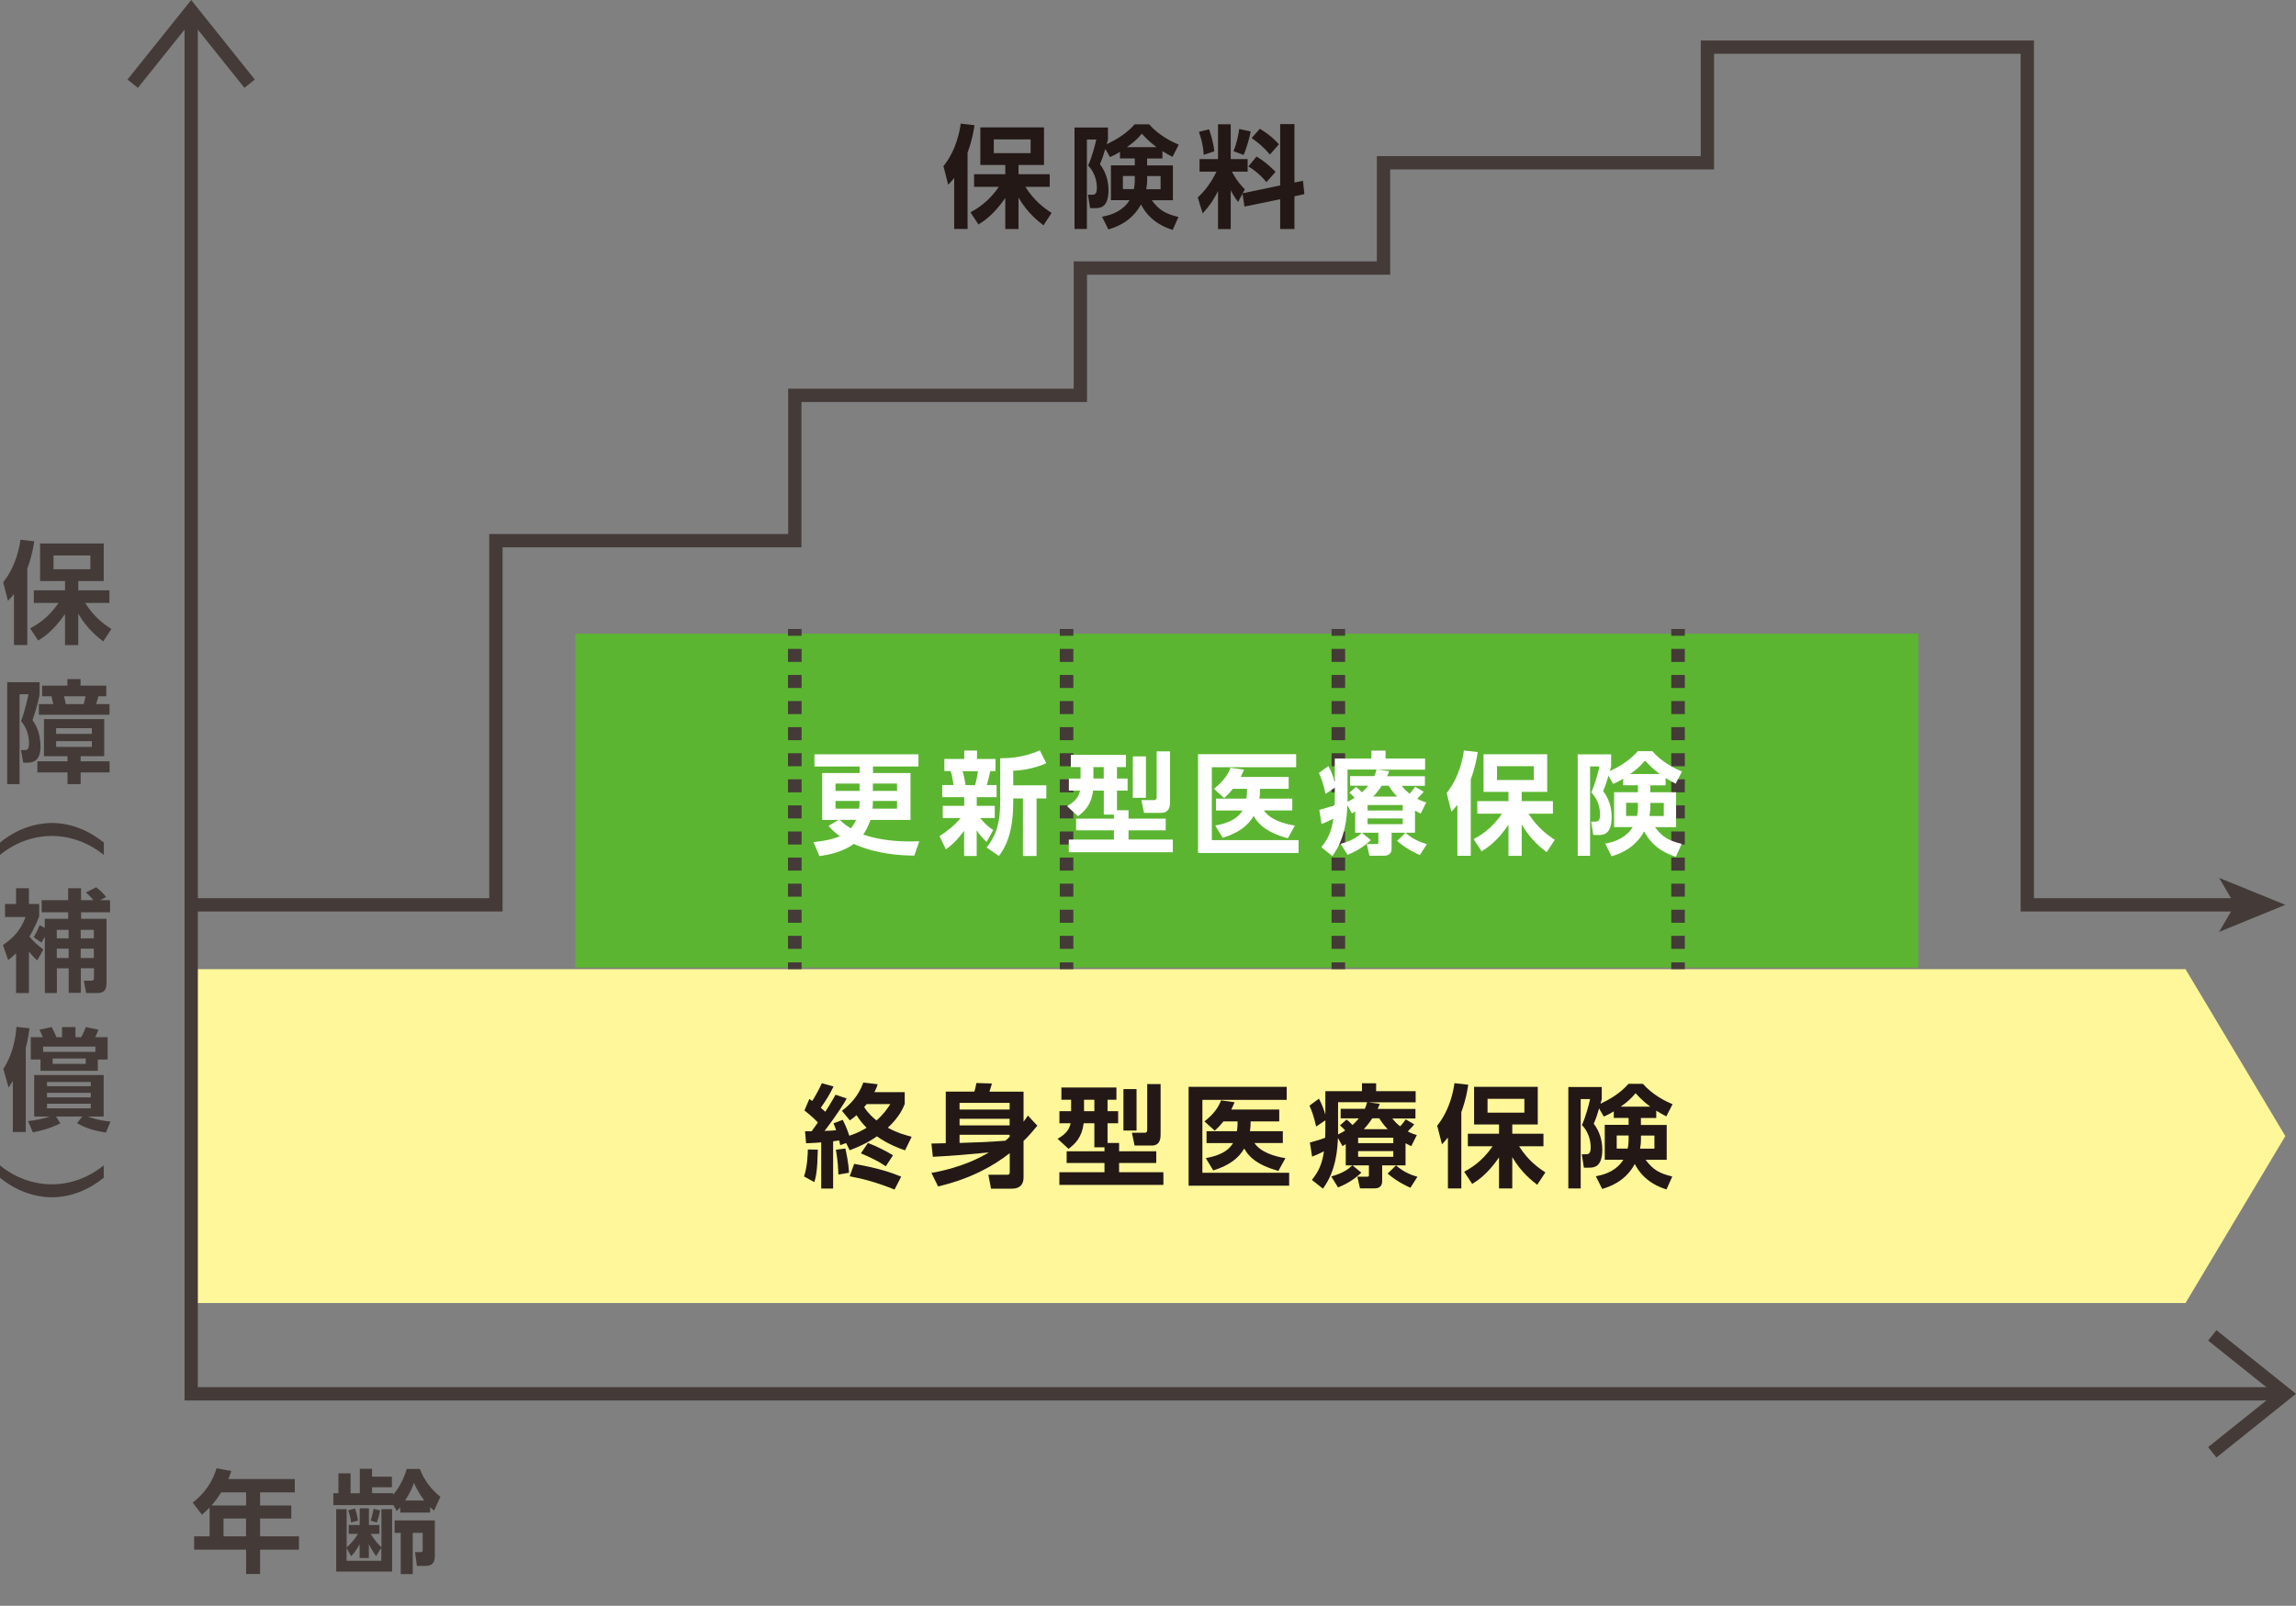 <?xml version="1.0" encoding="UTF-8"?><svg id="b" xmlns="http://www.w3.org/2000/svg" width="337.93" height="236.39" viewBox="0 0 337.93 236.39"><rect x="0" y="0" width="337.93" height="236.39" fill="#808080" stroke="none"/><defs><style>.d{stroke-width:1.96px;}.d,.e,.f,.g{fill:none;stroke:#443b38;stroke-miterlimit:10;}.h{fill:#231815;}.i{fill:#fff;}.e{stroke-width:1.96px;}.f{stroke-dasharray:1.92 1.92;}.f,.g{stroke-width:2px;}.j{fill:#fff799;}.k{fill:#443b38;}.l{fill:#5cb531;}</style></defs><g id="c"><path class="k" d="M2.05,87.45c-.38.46-.51.61-.88,1l-.7-2.74c1.98-2.47,2.43-5.44,2.54-6.26l2.03.23c-.11.74-.34,2.2-1.02,4.03v11.24h-1.97v-7.51ZM4.44,92.5c.84-.46,2.61-1.43,4.18-3.75h-3.64v-1.85h4.59v-1.36h-3.67v-5.54h9.37v5.54h-3.75v1.36h4.59v1.85h-3.59c1.31,2.05,2.67,3.06,3.87,3.85l-1.2,1.82c-.72-.56-2.34-1.79-3.67-4.08v4.62h-1.95v-4.57c-1.74,2.54-3.25,3.47-3.95,3.9l-1.18-1.79ZM7.88,81.77v2.03h5.42v-2.03h-5.42Z"/><path class="k" d="M1.06,100.42h4.77v1.82c-.34,1.59-.49,2.15-1.05,3.77.85,1.13,1.18,2.52,1.18,3.93,0,.77-.13,2.33-1.84,2.33h-.7l-.34-1.85h.39c.48,0,.8,0,.8-1.02,0-1.18-.39-2.36-1.18-3.25.56-1.39,1.03-3.59,1.1-3.95h-1.31v13.23h-1.82v-15.01ZM15.34,105.86v5.46h-3.47v.75h4.26v1.64h-4.26v1.72h-1.93v-1.72h-4.44v-1.64h4.44v-.75h-3.47v-5.46h8.88ZM7.83,103.65c-.07-.34-.15-.67-.25-1.15h-1.38v-1.57h3.72v-.97h1.93v.97h3.79v1.57h-1.15c-.1.38-.21.75-.34,1.15h1.97v1.57H5.72v-1.57h2.11ZM8.26,107.19v.84h5.26v-.84h-5.26ZM8.26,109.1v.85h5.26v-.85h-5.26ZM12.31,103.65c.1-.34.18-.66.28-1.15h-3.18c.08.25.2.67.26,1.15h2.64Z"/><path class="k" d="M15.27,125.85c-2.16-1.75-4.85-2.79-7.64-2.79S2.16,124.08,0,125.85v-1.82c3.38-2.77,6.7-2.88,7.64-2.88,2.8,0,5.46,1.11,7.64,2.88v1.82Z"/><path class="k" d="M5.47,141.37c-.33-.29-.66-.61-1.21-1.29v6.1h-1.9v-5.85c-.51.49-.8.72-1.16,1l-.77-2.21c1.75-1.2,2.61-2.29,3.34-4.13H.74v-1.92h1.62v-2.31h1.9v2.31h1.51v1.82c-.66,1.75-1.34,2.8-1.44,2.97.62.77,1.15,1.21,2.05,1.92l-.9,1.61ZM6.59,136.59v-1.34h3.44v-.95h-3.9v-1.79h3.9v-1.75h1.9v1.75h1.82c-.46-.59-.92-.97-1.11-1.13l1.51-.77c.72.56,1.08.93,1.47,1.44l-.88.46h1.46v1.79h-4.26v.95h3.74v9.42c0,.98-.31,1.51-1.31,1.51h-1.7l-.33-1.82h1.03c.34,0,.46-.02.46-.39v-1.44h-1.93v3.62h-1.79v-3.61h-1.74v3.64h-1.77v-8.29c-.21.41-.38.66-.51.87l-1.13-.8c.15-.25.44-.71.87-1.77l.77.41ZM8.36,136.88v1.25h1.74v-1.25h-1.74ZM8.36,139.65v1.38h1.74v-1.38h-1.74ZM11.88,136.88v1.25h1.93v-1.25h-1.93ZM11.88,139.65v1.38h1.93v-1.38h-1.93Z"/><path class="k" d="M1.9,159.12c-.28.44-.38.59-.64.97l-.77-2.74c1.23-1.84,1.8-4.21,1.93-6.19l1.93.21c-.1.69-.23,1.62-.56,2.93v12.34h-1.9v-7.52ZM4.13,165.03c1.03-.1,2.23-.34,3.21-.67h-2.31v-6.11h10.23v6.11h-2.33c1.52.57,2.77.69,3.33.74l-.66,1.62c-1.72-.26-3.03-.66-4.26-1.39l.77-.97h-3.87l.64,1c-1.75.9-3.44,1.21-4.05,1.33l-.7-1.65ZM5.96,155.97h-1.43v-3.29h1.77c-.15-.38-.33-.77-.49-1.1l1.8-.39c.18.31.54,1.11.7,1.49h.82v-1.49h1.98v1.49h.85c.26-.44.61-1.34.67-1.49l1.85.39c-.11.34-.31.79-.48,1.1h1.84v3.29h-1.44v1.66H5.96v-1.66ZM14.04,154.84v-.77h-7.69v.77h7.69ZM6.92,159.28v.62h6.44v-.62h-6.44ZM6.92,160.87v.67h6.44v-.67h-6.44ZM6.92,162.48v.67h6.44v-.67h-6.44ZM7.75,155.82v.79h4.87v-.79h-4.87Z"/><path class="k" d="M15.27,173.37c-2.18,1.77-4.83,2.88-7.64,2.88-.93,0-4.26-.11-7.64-2.88v-1.82c2.16,1.77,4.85,2.79,7.64,2.79s5.47-1.03,7.64-2.79v1.82Z"/><path class="k" d="M43.39,217.72v1.97h-5.11v1.93h4.59v1.92h-4.59v2.62h5.72v1.97h-5.72v3.57h-2.06v-3.57h-7.65v-1.97h2.28v-4.24c-.48.49-.72.71-1.13,1.05l-1.36-1.77c1.72-1.33,2.93-3.05,3.51-5.06l2.18.41c-.15.43-.23.67-.44,1.18h9.8ZM32.56,219.69c-.67,1.05-1.08,1.52-1.44,1.93h5.1v-1.93h-3.65ZM36.21,223.54h-3.31v2.62h3.31v-2.62Z"/><path class="k" d="M61.8,216.26c.61,1.61,1.69,3.03,3.02,4.08l-.93,2.03c-.29-.23-.39-.31-.59-.51v.8h-4.39v-.77c-.15.18-.23.28-.51.54l-.54-.92v.05h-8.8v-1.74h.75v-2.93h1.79v2.93h1.36v-3.61h1.8v1.16h2.92v1.56h-2.92v.88h3.1v.23c.59-.67,1.49-2.03,2-3.8h1.95ZM51.33,225.8v-1.31h1.61v-2.46h1.36v2.46h1.54v1.31h-1.29c.74,1.15,1.21,1.62,1.59,1.98v-5.62h1.57v9.19h-8.23v-9.19h1.54v5.64c.33-.31,1.08-1,1.66-2h-1.34ZM52.93,227.33c-.54,1-.9,1.39-1.25,1.75l-.67-1.2v1.88h5.11v-1.9l-.77,1.21c-.57-.79-.9-1.43-1.06-1.74v2.02h-1.36v-2.03ZM51.67,224.11c-.05-.51-.21-1.16-.41-1.79l1.02-.26c.21.72.31,1.1.41,1.79l-1.02.26ZM54.56,223.85c.16-.52.33-1.15.44-1.75l.95.26c-.13.64-.3,1.26-.48,1.77l-.92-.28ZM63.99,229.1c0,.77-.26,1.41-1.29,1.41h-1.34l-.28-2.02h.74c.21,0,.39,0,.39-.29v-2.54h-1.46v6.06h-1.77v-6.06h-.9v-1.84h5.92v5.28ZM62.45,220.89c-.11-.15-.93-1.21-1.52-2.59-.21.57-.52,1.39-1.31,2.59h2.83Z"/><rect class="l" x="84.67" y="93.28" width="197.66" height="49.15"/><polygon class="j" points="321.67 142.67 28.14 142.67 28.14 191.82 321.67 191.82 336.36 167.24 321.67 142.67"/><polyline class="e" points="336.36 205.18 28.14 205.18 28.14 1.57"/><polyline class="e" points="36.74 12.32 28.14 1.57 19.53 12.32"/><polyline class="e" points="325.61 213.79 336.36 205.18 325.61 196.58"/><path class="h" d="M120.37,169.25c-.07,3.03-.25,3.88-.51,4.77l-1.52-.84c.51-1.52.56-3.46.56-3.97l1.47.03ZM124.52,168.27l-.85.31c-.05-.2-.11-.49-.16-.7-.23.03-.41.07-.89.13v6.96h-1.75v-6.8c-.7.05-1.31.1-2.23.13l-.15-1.77h.97l.92-1.29c-.28-.3-.93-.95-1.98-1.77l.72-1.69c.15.1.31.21.43.29.52-.82,1-1.72,1.41-2.61l1.72.48c-.56,1.16-1.05,1.95-1.87,3.13.18.15.31.28.66.59.84-1.29,1.23-2.02,1.51-2.51l1.64.56c-1.13,2.03-3.15,4.62-3.26,4.77,1-.03,1.23-.05,1.7-.1-.16-.48-.21-.62-.38-1.02l1.36-.51c.54,1.06.9,2.11.97,2.34,1.23-.41,1.93-.8,2.54-1.18-.44-.44-.87-.89-1.49-1.85-.38.33-.59.51-.98.77l-1.16-1.41c1.13-.88,2.38-2.06,3.15-4.16l2.11.25c-.1.34-.2.62-.48,1.16h4.46v1.75c-.25.59-.75,1.88-2.49,3.49,1.51.82,2.69,1.11,3.51,1.33l-.97,2c-.64-.21-2.41-.84-4.15-2.06-1.23.88-2.59,1.52-4,2.05l-.52-1.06ZM124.42,169.07c.1.39.48,2.16.54,3.57l-1.57.26c-.02-.72-.05-1.87-.36-3.65l1.39-.18ZM125.71,171.33c3.52.61,5.41,1.26,6.93,1.88l-.98,1.9c-2.7-1.08-4.64-1.59-6.6-1.95l.66-1.84ZM127.74,168.25c1.18.44,2.8,1.25,3.69,1.82l-1.05,1.61c-1.2-.8-2.25-1.29-3.67-1.9l1.03-1.52ZM127.55,162.53c-.15.2-.25.31-.36.44.61.97,1.38,1.62,1.82,1.97,1.11-.98,1.65-1.83,2.03-2.41h-3.49Z"/><path class="h" d="M137.08,172.67c4.79-.87,7.42-2.41,8.46-3.02-2.8.26-5.11.49-8.24.64l-.21-1.95c.71-.02,1.02-.02,2.11-.05v-7.6h4.21c.13-.43.2-.69.3-1.26l2.28.07c-.02.07-.23.85-.36,1.2h5.02v4.42c.28-.38.39-.52.64-.9l1.39,1.49c-.84,1.02-1.26,1.49-2.03,2.25v5.38c0,.89-.43,1.64-1.69,1.64h-3.1l-.39-2.05h2.72c.34,0,.43-.05.43-.43v-2.75c-2.31,1.82-5.7,3.77-10.55,4.9l-.97-1.97ZM148.6,162.35h-7.37v.98h7.37v-.98ZM148.6,164.69h-7.37v.98h7.37v-.98ZM148.6,167.05h-7.37v1.2c2.61-.08,4.29-.13,6.75-.33.39-.34.44-.38.62-.56v-.31Z"/><path class="h" d="M162.56,168.89h-1.49v-3.54h-1.57c-.26,2.06-1.21,3-2.23,3.77l-1.61-1.48c1.36-.79,1.72-1.44,1.92-2.29h-1.65v-1.77h1.72v-1.69h-1.43v-1.8h8.1v1.8h-1.31v1.69h1.56v1.77h-1.56v2.9h1.7v1.23h5.47v1.72h-5.47v1.36h6.52v1.87h-15.31v-1.87h6.64v-1.36h-5.57v-1.72h5.57v-.59ZM159.55,161.89v1.69h1.52v-1.69h-1.52ZM165.35,160.32h1.93v6.1h-1.93v-6.1ZM168.84,159.58h1.98v7.36c0,.51,0,1.69-1.29,1.69h-2.54l-.39-1.88h1.87c.36,0,.38-.25.38-.46v-6.7Z"/><path class="h" d="M189.38,159.99v1.92h-12.41v10.73h12.77v1.9h-14.8v-14.55h14.44ZM188.81,166.51v1.75h-4.18c.93,1.38,2.98,1.98,4.56,2.23l-1.03,1.87c-3.34-.9-4.46-2.25-5.03-3.29-.82,1.41-2.16,2.47-4.56,3.23l-1.1-1.82c2.74-.48,3.57-1.49,4.01-2.21h-3.9v-1.75h4.47c.1-.62.1-1.08.1-1.44h-2.08c-.46.57-.74.87-1.28,1.36l-1.52-1.36c1.38-1.07,2.11-2.15,2.44-3.1l2,.28c-.18.41-.31.72-.49,1.07h7.06v1.75h-4.21c0,.57-.02.88-.1,1.44h4.83Z"/><path class="h" d="M198.07,168.43c-.11.08-.25.13-.48.29l-.67-1.21c-.07,1.61-.25,4.82-2.21,7.47l-1.62-1.29c.97-1.21,1.51-2.34,1.77-4.21-.79.41-1.2.57-1.74.79l-.33-2.08c1.39-.39,1.54-.44,2.25-.7.03-.56.03-1.02.03-1.62v-.95l-1.36.92c-.31-1.43-.59-2.2-.98-3.08l1.39-1.03c.23.44.59,1.13.95,2.34v-3.44h5.39v-1.16h2.08v1.16h5.82v1.64h-6.95l1.67.23c-.15.38-.21.52-.31.74h5.56v1.41h-3.41c.3.36.51.64,1.16,1.16.31-.33.48-.54.82-1.03l1.25.74c-.16.2-.43.51-.95,1.03.52.29.88.41,1.33.54l-.82,1.64c-.34-.16-.44-.21-.84-.43v3.25h-3.44v2.31c0,1.08-.85,1.08-1.21,1.08h-2.05l-.39-1.72h1.41c.28,0,.29-.07.29-.28v-1.39h-3.41v-3.1ZM200.37,172.62c-1.18,1.16-2.59,1.85-3.43,2.18l-1-1.62c1.85-.51,2.61-1.16,3.11-1.64l1.31,1.08ZM198.19,164.81c.23.18.48.38.87.8.46-.41.74-.74.93-.98h-2.67v-1.41h3.56c.08-.2.21-.48.34-.97h-4.28v4.75c.54-.26.82-.44,1.05-.59-.34-.38-.46-.48-.77-.74l.97-.87ZM199.89,167.48v.8h5.18v-.8h-5.18ZM199.89,169.45v.84h5.18v-.84h-5.18ZM204.25,166.23c-.62-.64-.97-1.16-1.25-1.61h-1.02c-.48.75-.95,1.26-1.25,1.61h3.51ZM207.58,174.84c-.44-.2-1.95-.87-3.34-2.08l1.23-1.2c1.03.87,1.9,1.31,3.15,1.67l-1.03,1.61Z"/><path class="h" d="M213.11,167.45c-.38.46-.51.61-.88,1l-.7-2.74c1.98-2.47,2.43-5.44,2.54-6.26l2.03.23c-.11.74-.34,2.2-1.02,4.03v11.24h-1.97v-7.51ZM215.5,172.49c.84-.46,2.61-1.43,4.18-3.75h-3.64v-1.85h4.59v-1.36h-3.67v-5.54h9.37v5.54h-3.75v1.36h4.59v1.85h-3.59c1.31,2.05,2.67,3.06,3.87,3.85l-1.2,1.82c-.72-.56-2.34-1.79-3.67-4.08v4.62h-1.95v-4.57c-1.74,2.54-3.25,3.47-3.95,3.9l-1.18-1.79ZM218.94,161.76v2.03h5.42v-2.03h-5.42Z"/><path class="h" d="M237.52,163.6c-.72.44-1.03.57-1.47.77l-.69-1.2c-.23.8-.46,1.51-.79,2.25.85,1.1,1.26,2.46,1.26,3.83,0,2.64-1.33,2.64-1.97,2.64h-.74l-.31-1.97h.62c.36,0,.69-.08.69-1.02,0-.28,0-1.97-1.29-3.28.54-1.16,1.05-3.08,1.2-3.83h-1.38v13.16h-1.82v-14.93h4.92v1.77c-.1.33-.11.44-.18.69,1.38-.66,2.9-1.54,4.11-2.93h2.13c1.41,1.62,3.31,2.56,4.36,3l-.92,1.79c-.41-.21-.77-.41-1.48-.84v1.08h-2.26v1.02h3.8v5.13h-3.11c1.11,1.48,2.02,2,3.93,2.46l-.85,1.9c-.82-.26-3.26-1.02-4.67-3.74-1.44,2.66-3.87,3.39-4.8,3.67l-.93-1.87c1.54-.26,3.11-.92,4.05-2.43h-2.74v-5.13h3.51v-1.02h-2.18v-.98ZM239.7,167.15h-1.75v1.93h1.62c.08-.43.13-.77.13-1.44v-.49ZM242.89,162.91c-1.13-.84-1.77-1.56-2.16-1.98-.66.79-1.26,1.33-2.2,1.98h4.36ZM241.52,167.76c0,.36-.03.82-.13,1.33h2.11v-1.93h-1.98v.61Z"/><polyline class="d" points="28.35 133.2 72.99 133.2 72.99 79.59 116.98 79.59 116.98 58.2 159.01 58.2 159.01 39.46 203.63 39.46 203.63 23.96 251.3 23.96 251.3 6.94 298.38 6.94 298.38 133.2 329.45 133.2"/><polygon class="k" points="336.36 133.2 326.62 137.18 328.93 133.2 326.62 129.23 336.36 133.2"/><path class="h" d="M140.44,26.2c-.38.46-.51.61-.88,1l-.7-2.74c1.98-2.47,2.43-5.44,2.54-6.26l2.03.23c-.11.74-.34,2.2-1.02,4.03v11.24h-1.97v-7.51ZM142.83,31.25c.84-.46,2.61-1.43,4.18-3.75h-3.64v-1.85h4.59v-1.36h-3.67v-5.54h9.37v5.54h-3.75v1.36h4.59v1.85h-3.59c1.31,2.05,2.67,3.06,3.87,3.85l-1.2,1.82c-.72-.56-2.34-1.79-3.67-4.08v4.62h-1.95v-4.57c-1.74,2.54-3.25,3.47-3.95,3.9l-1.18-1.79ZM146.27,20.52v2.03h5.42v-2.03h-5.42Z"/><path class="h" d="M164.84,22.35c-.72.44-1.03.57-1.47.77l-.69-1.2c-.23.8-.46,1.51-.79,2.25.85,1.1,1.26,2.46,1.26,3.83,0,2.64-1.33,2.64-1.97,2.64h-.74l-.31-1.97h.62c.36,0,.69-.08.69-1.02,0-.28,0-1.97-1.29-3.28.54-1.16,1.05-3.08,1.2-3.83h-1.38v13.16h-1.82v-14.93h4.92v1.77c-.1.33-.11.44-.18.69,1.38-.66,2.9-1.54,4.11-2.93h2.13c1.41,1.62,3.31,2.56,4.36,3l-.92,1.79c-.41-.21-.77-.41-1.48-.84v1.08h-2.26v1.02h3.8v5.13h-3.11c1.11,1.48,2.02,2,3.93,2.46l-.85,1.9c-.82-.26-3.26-1.02-4.67-3.74-1.44,2.66-3.87,3.39-4.8,3.67l-.93-1.87c1.54-.26,3.11-.92,4.05-2.43h-2.74v-5.13h3.51v-1.02h-2.18v-.98ZM167.02,25.91h-1.75v1.93h1.62c.08-.43.13-.77.13-1.44v-.49ZM170.22,21.66c-1.13-.84-1.77-1.56-2.16-1.98-.66.79-1.26,1.33-2.2,1.98h4.36ZM168.84,26.52c0,.36-.03.82-.13,1.33h2.11v-1.93h-1.98v.61Z"/><path class="h" d="M182.88,28.51l-.66,1.23c-.59-.8-.98-1.54-1.08-1.72v5.7h-1.87v-5.6c-.75,1.52-1.43,2.38-2.26,3.29l-.72-2.34c1.59-1.46,2.43-3.13,2.75-3.8h-2.49v-1.85h2.72v-5.13h1.87v5.13h2.49v1.85h-2.31c.74,1.41,1.44,2.13,1.9,2.61l-.31.57,5.51-1.15v-9.03h2.1v8.6l1.26-.26.2,1.97-1.46.31v4.82h-2.1v-4.38l-5.26,1.08-.28-1.9ZM177.95,19.04c.18.52.64,1.8.77,3.24l-1.56.51c-.07-1.48-.43-2.59-.7-3.38l1.49-.38ZM184.08,19.35c-.16.87-.59,2.46-1.05,3.46l-1.48-.56c.51-1.23.74-2.51.84-3.26l1.69.36ZM184.94,23.04c1.05.62,1.98,1.41,2.8,2.26l-1.34,1.51c-1.1-1.31-2-1.9-2.66-2.31l1.2-1.46ZM185.42,18.96c1.54.9,2.36,1.79,2.82,2.28l-1.33,1.51c-.87-1.03-1.69-1.74-2.69-2.43l1.2-1.36Z"/><line class="g" x1="116.98" y1="92.59" x2="116.98" y2="93.59"/><line class="f" x1="116.98" y1="95.52" x2="116.98" y2="140.71"/><line class="g" x1="116.98" y1="141.67" x2="116.98" y2="142.67"/><line class="g" x1="156.98" y1="92.59" x2="156.98" y2="93.59"/><line class="f" x1="156.98" y1="95.52" x2="156.98" y2="140.71"/><line class="g" x1="156.98" y1="141.67" x2="156.98" y2="142.67"/><line class="g" x1="196.98" y1="92.59" x2="196.98" y2="93.59"/><line class="f" x1="196.98" y1="95.52" x2="196.98" y2="140.71"/><line class="g" x1="196.98" y1="141.67" x2="196.98" y2="142.67"/><line class="g" x1="246.98" y1="92.59" x2="246.98" y2="93.59"/><line class="f" x1="246.98" y1="95.52" x2="246.98" y2="140.71"/><line class="g" x1="246.98" y1="141.67" x2="246.98" y2="142.67"/><path class="i" d="M134.54,125.95c-2-.02-5.49-.2-8.88-1.72-.87.66-2.56,1.48-5.05,1.79l-.88-2.06c1.28-.11,2.77-.38,3.9-.87-.56-.38-.97-.71-1.69-1.51l1.48-.88h-2.41v-6.9h5.51v-.97h-6.65v-1.79h15.31v1.79h-6.69v.97h5.52v6.9h-5.9c-.05.13-.33,1.11-1.05,2.15,2.13.75,4.56,1.02,7,1.02.54,0,.9-.02,1.25-.03l-.75,2.13ZM126.51,116.43v-1.08h-3.54v1.08h3.54ZM126.44,119.04c.07-.41.07-.72.07-1.13h-3.54v1.13h3.47ZM123.59,120.69c.79.74,1.21.98,1.64,1.25.21-.26.49-.64.77-1.25h-2.41ZM128.47,117.91c0,.38,0,.7-.05,1.13h3.61v-1.13h-3.56ZM128.47,115.35v1.08h3.56v-1.08h-3.56Z"/><path class="i" d="M138.3,123.08c1.11-.74,2.25-1.61,3.08-2.66h-2.62v-1.79h3.16v-1.28h-3.24v-1.79h1.67c-.1-.67-.21-1.41-.43-2.05h-.93v-1.79h2.93v-1.23h1.88v1.23h2.72v1.79h-.77c-.25,1.1-.29,1.31-.51,2.05h1.44v1.79h-2.92v1.28h2.65v1.79h-2.16c.93,1.08,1.39,1.41,1.93,1.77l-.97,1.75c-.75-.74-1.03-1.06-1.46-1.72v3.79h-1.85v-3.72c-1.18,1.62-2.11,2.33-2.69,2.74l-.93-1.95ZM141.68,113.53c.2.66.33,1.36.44,2.05h1.39c.18-.57.36-1.52.43-2.05h-2.26ZM154,112.35c-1.46.66-3.24,1.05-4.87,1.11v2.15h4.87v1.93h-1.44v8.47h-2v-8.47h-1.43v.54c0,4.95-1.36,6.88-2.1,7.93l-1.82-1.25c1.11-1.43,2-3.05,2-6.65v-6.49c.75,0,3.16.03,5.83-1.16l.95,1.88Z"/><path class="i" d="M163.95,119.92h-1.49v-3.54h-1.57c-.26,2.06-1.21,3-2.23,3.77l-1.61-1.48c1.36-.79,1.72-1.44,1.92-2.29h-1.65v-1.77h1.72v-1.69h-1.43v-1.8h8.1v1.8h-1.31v1.69h1.56v1.77h-1.56v2.9h1.7v1.23h5.47v1.72h-5.47v1.36h6.52v1.87h-15.31v-1.87h6.64v-1.36h-5.57v-1.72h5.57v-.59ZM160.93,112.92v1.69h1.52v-1.69h-1.52ZM166.73,111.35h1.93v6.1h-1.93v-6.1ZM170.23,110.61h1.98v7.36c0,.51,0,1.69-1.29,1.69h-2.54l-.39-1.88h1.87c.36,0,.38-.25.38-.46v-6.7Z"/><path class="i" d="M190.77,111.02v1.92h-12.41v10.73h12.77v1.9h-14.8v-14.55h14.44ZM190.2,117.55v1.75h-4.18c.93,1.38,2.98,1.98,4.56,2.23l-1.03,1.87c-3.34-.9-4.46-2.25-5.03-3.29-.82,1.41-2.16,2.47-4.56,3.23l-1.1-1.82c2.74-.48,3.57-1.49,4.01-2.21h-3.9v-1.75h4.47c.1-.62.1-1.08.1-1.44h-2.08c-.46.57-.74.87-1.28,1.36l-1.52-1.36c1.38-1.07,2.11-2.15,2.44-3.1l2,.28c-.18.41-.31.72-.49,1.07h7.06v1.75h-4.21c0,.57-.02.88-.1,1.44h4.83Z"/><path class="i" d="M199.46,119.46c-.11.08-.25.13-.48.29l-.67-1.21c-.07,1.61-.25,4.82-2.21,7.47l-1.62-1.29c.97-1.21,1.51-2.34,1.77-4.21-.79.41-1.2.57-1.74.79l-.33-2.08c1.39-.39,1.54-.44,2.25-.7.03-.56.03-1.02.03-1.62v-.95l-1.36.92c-.31-1.43-.59-2.2-.98-3.08l1.39-1.03c.23.44.59,1.13.95,2.34v-3.44h5.39v-1.16h2.08v1.16h5.82v1.64h-6.95l1.67.23c-.15.38-.21.52-.31.74h5.56v1.41h-3.41c.29.36.51.64,1.16,1.16.31-.33.48-.54.82-1.03l1.25.74c-.16.2-.43.51-.95,1.03.52.29.88.41,1.33.54l-.82,1.64c-.34-.16-.44-.21-.84-.43v3.25h-3.44v2.31c0,1.08-.85,1.08-1.21,1.08h-2.05l-.39-1.72h1.41c.28,0,.29-.07.29-.28v-1.39h-3.41v-3.1ZM201.76,123.66c-1.18,1.16-2.59,1.85-3.43,2.18l-1-1.62c1.85-.51,2.61-1.16,3.11-1.64l1.31,1.08ZM199.58,115.84c.23.18.48.38.87.8.46-.41.74-.74.93-.98h-2.67v-1.41h3.56c.08-.2.21-.48.34-.97h-4.28v4.75c.54-.26.82-.44,1.05-.59-.34-.38-.46-.48-.77-.74l.97-.87ZM201.28,118.51v.8h5.18v-.8h-5.18ZM201.28,120.48v.84h5.18v-.84h-5.18ZM205.64,117.27c-.62-.64-.97-1.16-1.25-1.61h-1.02c-.48.75-.95,1.26-1.25,1.61h3.51ZM208.97,125.87c-.44-.2-1.95-.87-3.34-2.08l1.23-1.2c1.03.87,1.9,1.31,3.15,1.67l-1.03,1.61Z"/><path class="i" d="M214.5,118.48c-.38.46-.51.61-.88,1l-.7-2.74c1.98-2.47,2.43-5.44,2.54-6.26l2.03.23c-.11.74-.34,2.2-1.02,4.03v11.24h-1.97v-7.51ZM216.89,123.53c.84-.46,2.61-1.43,4.18-3.75h-3.64v-1.85h4.59v-1.36h-3.67v-5.54h9.37v5.54h-3.75v1.36h4.59v1.85h-3.59c1.31,2.05,2.67,3.06,3.87,3.85l-1.2,1.82c-.72-.56-2.34-1.79-3.67-4.08v4.62h-1.95v-4.57c-1.74,2.54-3.25,3.47-3.95,3.9l-1.18-1.79ZM220.33,112.79v2.03h5.42v-2.03h-5.42Z"/><path class="i" d="M238.9,114.63c-.72.44-1.03.57-1.47.77l-.69-1.2c-.23.8-.46,1.51-.79,2.25.85,1.1,1.26,2.46,1.26,3.83,0,2.64-1.33,2.64-1.97,2.64h-.74l-.31-1.97h.62c.36,0,.69-.08.69-1.02,0-.28,0-1.97-1.29-3.28.54-1.16,1.05-3.08,1.2-3.83h-1.38v13.16h-1.82v-14.93h4.92v1.77c-.1.33-.11.44-.18.69,1.38-.66,2.9-1.54,4.11-2.93h2.13c1.41,1.62,3.31,2.56,4.36,3l-.92,1.79c-.41-.21-.77-.41-1.48-.84v1.08h-2.26v1.02h3.8v5.13h-3.11c1.11,1.48,2.02,2,3.93,2.46l-.85,1.9c-.82-.26-3.26-1.02-4.67-3.74-1.44,2.66-3.87,3.39-4.8,3.67l-.93-1.87c1.54-.26,3.11-.92,4.05-2.43h-2.74v-5.13h3.51v-1.02h-2.18v-.98ZM241.08,118.18h-1.75v1.93h1.62c.08-.43.13-.77.13-1.44v-.49ZM244.28,113.94c-1.13-.84-1.77-1.56-2.16-1.98-.66.79-1.26,1.33-2.2,1.98h4.36ZM242.9,118.79c0,.36-.03.82-.13,1.33h2.11v-1.93h-1.98v.61Z"/></g></svg>